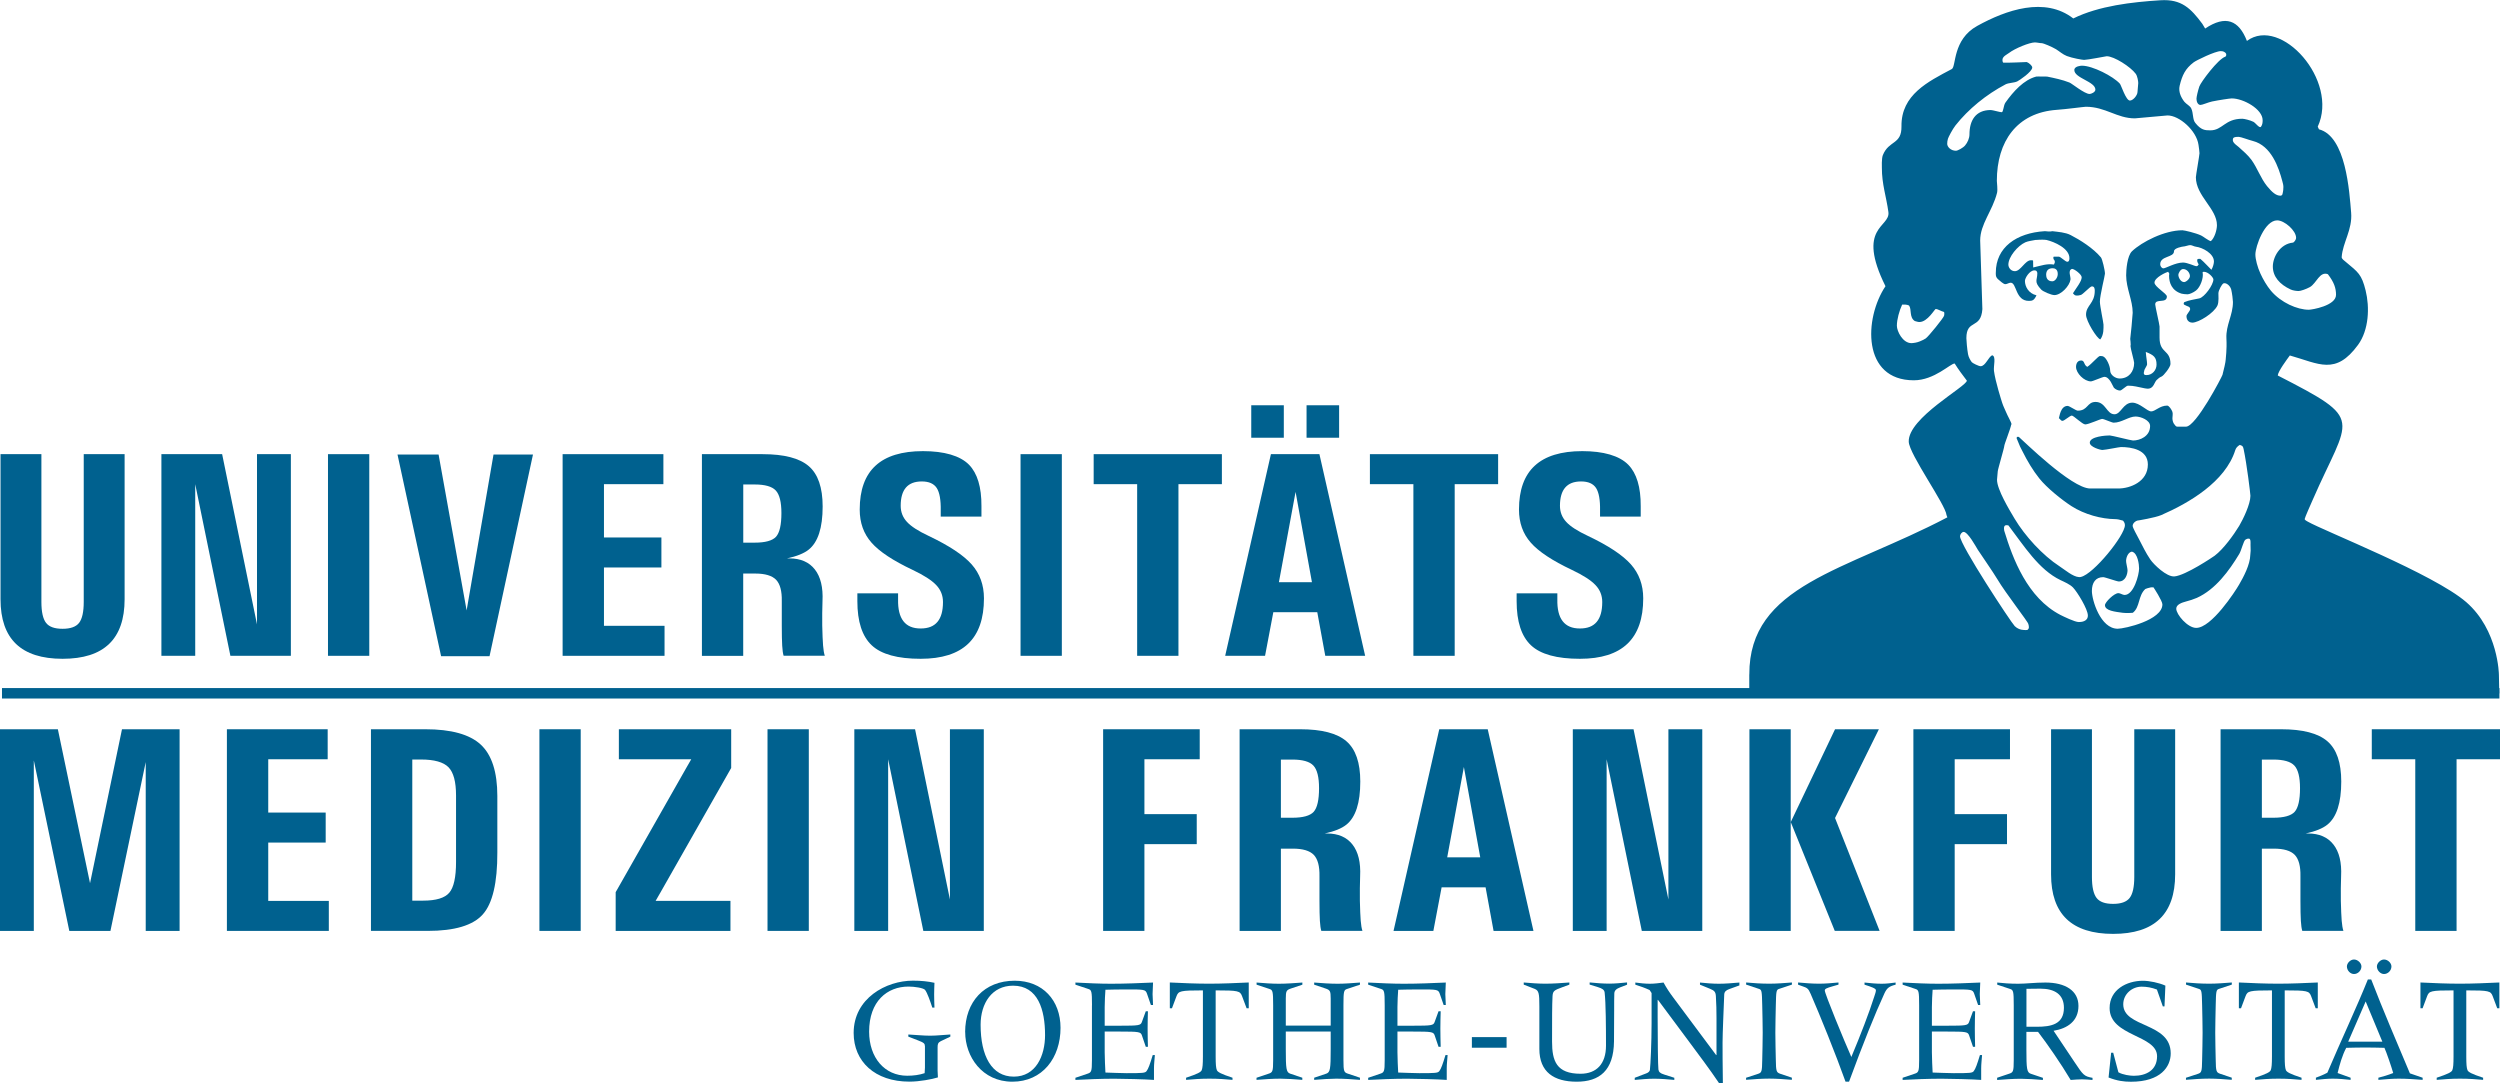 <?xml version="1.0" encoding="UTF-8"?>
<svg id="Ebene_1" data-name="Ebene 1" xmlns="http://www.w3.org/2000/svg" viewBox="0 0 478.3 207.26">
  <g>
    <path d="m430.24,103.05c-.29,0-.41.06-.63.19-.38.22-.76,2.01-1.2,2.75-1.93,3.2-4.54,6.79-8.12,8.4-.64.28-1.36.5-2.07.69-.71.19-1.86.55-1.86,1.37,0,1.11,2.17,3.68,3.82,3.68,2.92,0,7.43-6.93,8.21-8.29.82-1.41,2.11-3.8,2.14-5.71.08-1.14.08-.26.04-1.94,0-.28.09-1.14-.33-1.15h0Zm-22.3,2.49c-.61,0-1.13.81-1.18,1.74-.02.35.28,1.46.28,1.81,0,.73-.37,2.16-1.67,2.16-.35,0-2.64-.83-2.99-.83-1.44,0-2.16,1.06-2.16,2.64,0,1.77,1.65,7.23,4.94,7.23,1.3,0,8.55-1.63,8.55-4.66,0-.66-1.66-3.21-1.71-3.26h-.47c-.54.13-.81.19-1.09.32-1.41,1.29-.98,3.45-2.39,4.55,0,0-1.17.1-1.92,0-1.43-.2-3.41-.38-3.41-1.46,0-.55,1.74-2.3,2.57-2.3.35,0,.83.35,1.18.35,1.77,0,2.78-3.87,2.78-5.07,0-.73-.25-2.9-1.32-3.2h0Zm-32.26-3.77c-.35,0-.69.49-.69.83,0,1.65,9.77,16.5,10.46,17.18.85.83,1.84.76,2.19.76s.28-.07.41-.19c.27-.26,0-.98,0-.98,0-.35-4.35-5.91-5.9-8.53-.73-1.25-3.48-5.21-3.76-5.67-.35-.56-1.88-3.41-2.72-3.41h0Zm7.94-1.23c-.36.2-.16,1.03-.16,1.03,1.63,5.35,4.43,12.81,10.74,16.08.62.31,2.76,1.36,3.51,1.36.38,0,1.74-.04,1.74-1.25s-2.02-4.51-2.85-5.37c-.61-.61-1.58-1.02-2.38-1.4-4.17-2-6.98-6.55-9.96-10.46,0,0-.42-.12-.64,0h0Zm44.9-15.43c-.48.29-.75.62-.87,1.02-1.91,6.06-8.88,10.12-14.17,12.42-1.17.5-4.43,1.04-4.57,1.05-.29.05-.89.49-.89,1.01,0,.35.76,1.68,1.21,2.54.64,1.22,1.29,2.61,2.18,3.91.63.92,3.1,3.35,4.61,3.22,2.12-.19,7.37-3.72,7.69-3.96,1.7-1.28,3.66-4.01,4.69-5.71.76-1.29,2.15-4.15,2.15-5.75,0-.35-.69-6.1-1.31-8.98-.12-.57-.27-.6-.7-.75h0Zm-15.93-15.36c0-1.41-.56-1.84-2.06-2.42.11,1.31.24,1.71.25,2.35,0,.35-.56.96-.55,1.3,0,0-.17.45-.01.63.13.15.14.15.49.15,1.01,0,1.88-.9,1.88-2.02h0Zm5.08-18.28c-.51,0-.91.83-.91,1.11.02.57.47,1.39,1.11,1.39.35,0,1.13-.63,1.11-1.18-.02-.55-.52-1.32-1.32-1.32h0Zm18-9.31c-2.4,0-4.17,4.97-4.17,6.53,0,.89.4,2.43.97,3.66.5,1.09,1.2,2.31,2,3.27,1.93,2.29,5.06,3.64,7.25,3.64.57,0,5.21-.76,5.21-2.85,0-1.3-.38-2.41-1.56-3.95-1.55-.6-2.18,1.72-3.41,2.45-.77.43-1.83.77-2.18.77s-1.07-.08-1.52-.29c-2.13-.98-3.42-2.48-3.42-4.4,0-1.76,1.33-4.31,3.83-4.57.22-.02.62-.54.62-.92,0-1.39-2.23-3.34-3.62-3.34h0Zm-16.61,4.73c-.35,0-1.04.28-1.39.28-.05,0-1.74.26-1.74.9,0,1.25-2.64.83-2.64,2.5,0,.35.28.77.62.77.42,0,2.29-1.11,3.75-1.11.83,0,2.29.7,2.5.7.35,0,.33-.16.49-.34-.15-.32-.28-.43-.28-.78s.12-.16.23-.28h.37c.81.68,1.51,1.51,2.12,2.09.33-.59.48-1.25.48-1.6,0-1.53-2.22-2.67-3.4-2.81-.45-.05-.77-.31-1.12-.31h0Zm-55.15,11.41c-.53,1.14-1,2.82-1,4.02,0,1.04,1.11,3.33,2.78,3.33.35,0,1.1-.11,1.62-.34.44-.17.89-.4,1.12-.56.51-.34,3.41-3.93,3.51-4.34.11-.45,0-.72,0-.72-.6-.16-1.24-.58-1.59-.58-.21,0-1.56,2.5-3.13,2.5-.35,0-.61-.14-.88-.19-1.1-.71-.56-2.22-1.1-2.97-.45-.22-.94-.18-1.32-.17h0Zm20.88,22.93c-.15.85-1.33,3.77-1.33,4.09,0,.35-1.25,4.52-1.25,4.87s-.14,1.25-.14,1.6c0,1.86,2.34,5.72,3.38,7.47,1.96,3.27,5.33,6.98,8.6,9.1,1.02.66,2.51,1.97,3.69,2.05.15.02.26,0,.38-.03,2.43-.54,8.42-7.95,8.42-9.91,0-.35-.15-.6-.36-.86-.59-.18-1.1-.29-1.51-.29-2.59-.02-5.85-.88-8.36-2.49-1.89-1.23-4.73-3.51-6.15-5.3-1.21-1.51-2.34-3.41-3.19-5.13-.13-.27-.31-.62-.49-.96l-.66-1.59c.02-.22.07-.21.06-.27h.35c.82.69,10.05,9.82,13.63,9.88h5.42c2.26,0,5.65-1.3,5.65-4.59,0-2.87-3.2-3.34-5.14-3.34-.35,0-2.8.52-3.54.56-.37.02-2.43-.56-2.43-1.39,0-1.2,3.1-1.39,3.82-1.39.35,0,4.1.97,4.45.97,1.3,0,3.27-.78,3.27-2.78,0-1.09-1.75-1.81-2.78-1.81-1.29,0-2.68,1.18-4.19,1.18-.35,0-1.85-.72-2.2-.72s-2.62,1.07-3.25,1.05c-.55-.02-2.21-1.69-2.56-1.69s-1.43,1.01-1.78,1.01-.45-.4-.69-.5c.11-.25.29-2.36,1.67-2.36.35,0,1.59.91,1.94.91,1.96,0,1.75-1.67,3.41-1.67,1.95,0,2.1,2.36,3.62,2.36,1.23,0,1.65-2.22,3.4-2.22,1.43,0,2.83,1.67,3.62,1.67s1.63-1.11,3.06-1.11c.35,0,.85.77,1,1.2.12.4,0,.81,0,1.23s.16.94.38,1.16c.19.19.23.44.57.44h1.65c1.91,0,6.88-9.54,6.98-9.92.26-.96.61-2.52.61-2.87s.26-1.88.14-4.11c-.12-2.54,1.25-4.41,1.25-6.95,0-.35-.16-1.69-.33-2.38-.21-.8-1.04-1.41-1.54-1.16-.18.09-.91,1.28-.91,1.87,0,.35.11,1.69-.18,2.33-.66,1.46-3.6,3.29-4.82,3.29-.37,0-1.11-.23-1.11-1.25,0-.35.7-.97.7-1.32,0-.57-.46-.46-1.12-.86,0,0-.26-.14,0-.49.94-.39,1.9-.51,2.87-.72.97-.21,2.7-2.57,2.7-3.63,0-.36-.97-1.46-1.81-1.46-.35,0-.24.19-.24.19.19.96-.43,2.73-1.27,3.39-.5.4-1.28.73-1.62.73s-.97-.07-1.13-.12c-1.9-.57-2.41-2.11-2.41-3.43,0-.45.18-.28-.19-.76-.37.1-2.6,1.09-2.6,2.08,0,.78,2.37,2.09,2.37,2.64,0,1.44-2.23.3-2.23,1.53,0,.35.83,3.88.83,4.22v2.12c0,3.11,2.09,2.23,2.09,5.06,0,.57-1.29,2.23-1.72,2.4-.42.16-.62.4-.96.69-.29.38-.24.42-.54.93-.48.81-1.11.74-1.69.63-1.41-.27-2.06-.51-3.22-.51-.35,0-1.18.93-1.53.93s-.85-.2-1.17-.54c-.17-.17-.77-2.08-1.81-2.08-.35,0-2.24.87-2.58.87-1.29,0-2.85-1.56-2.85-2.78,0-.09,0-1.22.98-1.22.71,0,.46.85,1.18,1.22.87-.57,2.08-2.08,2.43-2.08s.5.02.73.16c.52.31,1.21,1.73,1.21,2.62,0,.83.98,1.53,1.81,1.53,1.75,0,2.78-1.32,2.78-2.99,0-.35-.69-2.78-.69-3.13s0-.19.03-.34c-.03-.43-.03-.85-.09-1.11.05-.12.47-4.66.47-5.01,0-2.38-1.25-4.67-1.25-7.16,0-1.02.19-3.72,1.12-4.61,1.89-1.79,6.21-4.01,9.65-4.01.35,0,2.51.5,3.58,1,.33.14,1.37.98,1.85,1.08.71-.59,1.17-2.15,1.17-3.06,0-3.16-4.03-5.58-4.03-9.17,0-.35.69-4.24.69-4.59s-.12-1.07-.19-1.61c-.38-2.73-3.67-5.62-5.92-5.62-.35,0-5.91.56-6.25.56-3.44,0-5.63-2.22-9.38-2.22-.35,0-3.78.47-5.57.59-7.64.54-11.46,6.05-11.46,13.59,0,.35.19,1.62.04,2.28-.89,3.51-3.23,5.98-3.23,9.12l.42,13.14c-.28,3.94-3.06,1.84-3.06,5.56,0,.35.14,2.11.32,3.07.1.57.46,1.19.71,1.51.14.19,1.34.78,1.69.78.95,0,1.51-1.83,2.23-2.09.78.22.21,2.05.33,2.99.24,1.94,1.45,5.74,1.58,6.13.23.7.49,1.16.7,1.68.33.83,1.08,2.06,1.08,2.41h0Zm43.58-55.05c-.35,0-.81,0-1.03.17-.11.09-.17.24-.15.53.04.5.88,1.04,1.13,1.26.81.72,1.78,1.56,2.44,2.46,1.13,1.58,1.76,3.51,2.97,5.01.97,1.18,1.72,1.83,2.56,1.83.35,0,.4-.33.4-.33.15-.58.17-.99.17-1.34s-.1-.74-.19-1.05c-.7-2.69-2.13-6.85-5.65-7.75-.86-.22-2.31-.78-2.66-.78h0Zm-3.48-16.4c-1.1,0-4.72,1.78-5.19,2.14-1.59,1.2-2.2,2.44-2.69,4.49-.14.58-.04,1.12.07,1.52.16.56.52,1.15.85,1.56.35.42,1.07.77,1.29,1.24.45.92.23,2.12.79,2.79,1.09,1.36,1.83,1.42,2.87,1.42,2.35,0,2.75-2.22,6.12-2.22.35,0,1.5.27,2.13.59.42.22,1.17,1.33,1.45.93.3-.42.31-.89.31-1.24,0-2.12-3.68-4.17-5.91-4.17-.35,0-2.52.33-3.77.59-.68.14-1.86.66-2.21.66-.5,0-.77-.61-.77-1.18,0-.35.27-1.53.55-2.36.28-.82,3.57-5.24,4.96-5.69.15-.09.19-.2.19-.37,0-.17-.03-.25-.19-.41-.31-.23-.51-.28-.86-.28h0Zm-35.52-1.67c-1.11,0-3.91,1.18-4.99,2.01-.39.3-1.27.67-1.27,1.33,0,.35.09.48.16.54.36.06,4.49-.12,4.49-.12.4.14,1.05.7,1.05,1.04,0,.82-2.53,2.51-2.88,2.67-.64.29-1.62.25-2.23.56-3.7,1.95-7.11,4.73-9.58,7.86-.57.73-1.34,2.21-1.44,2.55-.1.35-.14.62-.14.97,0,.56.66,1.32,1.67,1.32.35,0,1.37-.56,1.74-1,.49-.57.85-1.4.85-2.13,0-2.61,1.13-4.66,4.08-4.66.35,0,1.74.42,2.08.42s.33-1.29.72-1.84c1.55-2.18,3.51-4.35,5.89-4.98.13,0,.39-.04,2.07,0,1.38.28,2.93.6,4.29,1.14.45.17,2.89,2.19,3.85,2.19.28,0,1.11-.33,1.11-.83,0-1.56-4.03-2.19-4.03-3.75,0-.75,1.29-.83,1.46-.83,2.03,0,5.99,2.03,7.26,3.45.24.26,1.15,3.22,1.91,3.22.63,0,1.46-1.02,1.46-1.67,0-.35.14-1.32.14-1.67s-.15-1.33-.48-1.78c-.99-1.34-4.14-3.36-5.56-3.36-.05,0-3.7.7-4.31.7-.34,0-2.28-.34-3.31-.74-.78-.3-1.45-.92-2.07-1.3-.75-.45-2.4-1.16-2.75-1.16s-.9-.14-1.25-.14h0Zm-54.69,120.96c-.08-17.16,18.36-19.84,37.89-30.09l-.16-.43c-.16-1.97-7.15-11.65-7.23-14.04-.16-4.55,11.03-10.53,11.12-11.68-.81-1.06-1.62-2.14-2.33-3.28-.8-.04-3.86,3.21-7.82,3.21-9.92,0-9.54-11.84-5.42-18-5.67-11.41.95-11.22.56-14.18-.41-3.02-1.26-5.31-1.25-8.52,0,0-.07-1.73.18-2.36,1.16-2.91,3.62-1.97,3.57-5.53-.08-6.05,5.1-8.55,9.63-10.96.86-.46.11-5.63,4.86-8.25,5.54-3.06,12.94-5.64,18.38-1.43,4.91-2.42,11.27-3.14,16.68-3.48,4.02-.25,5.8,1.54,8.01,4.51l.54.9c3.92-2.63,6.44-1.6,7.99,2.37,6.5-4.82,17.64,7.57,13.55,16.4l.23.51c5.19,1.34,5.82,11.94,6.16,15.96.27,3.24-1.62,5.71-1.81,8.48-.03.35.55.73.77.92,2.4,2,3.04,2.37,3.81,5.47.8,3.23.63,7.56-1.45,10.41-4.31,5.89-7.47,3.6-13.05,2.03-.56.76-2.24,3.01-2.31,3.83,16.94,8.69,13.71,7.64,6.62,23.94-.18.41-1.47,3.31-1.47,3.52,0,.2.42.4.55.48,3.07,1.78,24.18,10.05,30.37,15.43,6.16,5.36,6.24,13.88,6.24,13.88l.07,3.58h-143.49v-3.6h0Z" fill="#00618f" stroke-width="0"/>
    <path d="m392.72,51.32c-.81,0-1.25.42-1.25,1.25,0,.45.17,1.25,1.18,1.25.55,0,1.04-.75,1.04-1.39,0-.26-.03-1.11-.98-1.11h0Zm-3.27-5.42c-.71.14-1.45.23-1.97.46-1.46.66-3.24,2.78-3.24,4.27,0,.49.41,1.25,1.25,1.25,1.11,0,1.95-2.09,3.06-2.09.35,0,.3-.02.42.1,0,.39,0,.81.02,1.28,1.73-.39,2.5-.75,3.98-.56.02-.19.16-.19.16-.54s-.28-.35-.28-.69-.02-.16.1-.28h.93c.35,0,1.27.98,1.62.98s.42-.35.42-.69c0-1.89-2.91-3.13-4.37-3.48-.44-.06-.95-.09-2.1,0h0Zm1.81-1.67c1.12.14,1.25,0,1.39,0,1.12.14,2.49.22,3.5.74,1.74.89,4.33,2.5,5.81,4.29.24.29.76,2.44.76,3.1,0,.35-.98,4.21-.97,5.35,0,.82.69,4.03.69,4.38,0,.71.09,1.9-.6,2.84-.61-.08-2.74-3.49-2.74-4.72,0-1.82,1.67-2.12,1.67-4.59,0-.45-.09-.83-.56-.83-.35,0-1.82,1.67-2.17,1.66,0,0-.75.23-1.11,0-.16-.1-.33-.34-.33-.34.58-.96,1.67-2.26,1.67-3.06,0-.56-1.47-1.65-1.86-1.6-.85.28-.21,1.47-.28,2.03-.18,1.25-1.83,2.98-3.08,2.98-.6,0-2.17-.68-2.52-1.05-1.46-1.55-.75-1.77-.75-3.12,0-.35-.14-.21-.12-.44-.09.02-.09-.12-.44-.12-.92,0-1.81,1.46-1.81,2.02,0,1.06.69,2.4,2.21,2.75-.45.97-.78,1.07-1.45,1.07-2.62,0-2.31-3.48-3.48-3.48-.35,0-.69.28-1.04.28s-1.02-.64-1.33-.9c-.57-.47-.48-.99-.48-1.32,0-4.81,3.92-7.59,9.38-7.92h0Z" fill="#00618f" fill-rule="evenodd" stroke-width="0"/>
  </g>
  <rect x=".38" y="131.64" width="477.81" height="2" fill="#00618f" stroke-width="0"/>
  <g>
    <path d="m176.94,200.13c0-.46-.12-.64-1.42-1.13l-1.74-.67v-.41c1.39.06,2.78.23,4.18.23,1.31,0,2.58-.17,3.86-.23v.41l-1.83.87c-.52.26-.61.55-.61,1.16v4.47c0,.29.03.78.06,1.3-1.1.35-3.51.81-5.45.81-6.61,0-10.67-3.86-10.67-9.31,0-6.64,6.21-10.01,11.34-10.01,1.6,0,2.87.14,4.12.41-.03.75-.06,1.51-.06,2.23,0,.84.03,1.68.06,2.52h-.41c-.41-1.25-.96-2.84-1.39-3.39-.29-.38-2.03-.64-3.16-.64-4.09,0-7.54,2.81-7.54,8.62,0,4.99,2.96,8.44,7.28,8.44,1.22,0,2.32-.15,3.34-.49.03-.44.06-.87.06-1.07v-4.12Z" fill="#00618f" stroke-width="0"/>
    <path d="m184.65,197.46c0-5.77,3.63-9.83,9.49-9.83,5.34,0,8.76,3.74,8.76,9.02,0,5.74-3.45,10.3-9.22,10.3s-9.02-4.79-9.02-9.49Zm15.29.58c0-4.84-1.33-9.46-6.12-9.46-4.03,0-6.21,3.37-6.21,7.48,0,5.98,2.12,9.92,6.35,9.92s5.98-4,5.98-7.95Z" fill="#00618f" stroke-width="0"/>
    <path d="m208.92,192.33c0-2.73-.09-2.93-.73-3.13l-2.44-.81v-.41c2.41.12,4.61.23,6.82.23,2.76,0,5.48-.12,8.03-.23-.03.73-.09,1.77-.09,2.21s.06,1.42.09,2.09h-.41l-.75-2.17c-.29-.81-.52-.81-3.86-.81-1.68,0-3.02.03-4.09.06-.06,1.02-.14,2.09-.14,3.31v3.57h3.02c3.51,0,3.86-.06,4.09-.7l.75-2.06h.41c-.03,1.1-.06,2.21-.06,3.28,0,1.19.03,2.29.06,3.51h-.41l-.75-2.21c-.23-.64-.58-.7-4.09-.7h-3.02v3.95c0,1.33.09,2.67.14,3.89,1.36.03,2.73.12,4.03.12,3.1,0,3.54-.03,3.83-.38.35-.44.67-1.36,1.19-3.08h.41c-.06.84-.17,1.71-.17,2.55v2.2c-1.51-.12-5.98-.23-7.6-.23-2.55,0-5.34.12-7.43.23v-.41l2.23-.75c.81-.26.93-.38.93-2.61v-10.5Z" fill="#00618f" stroke-width="0"/>
    <path d="m223.83,187.97c2.52.12,5.02.23,7.54.23s5.02-.12,7.54-.23v4.93h-.41l-.87-2.32c-.38-.99-.7-1.1-5.05-1.1v12.65c0,1.45.06,2.21.23,2.61.17.38.78.72,2.99,1.45v.41c-1.36-.12-2.64-.23-4.44-.23s-3.07.12-4.44.23v-.41c2.2-.73,2.84-1.07,2.99-1.45.17-.41.23-1.16.23-2.61v-12.65c-4.35,0-4.67.12-5.05,1.1l-.87,2.32h-.41v-4.93Z" fill="#00618f" stroke-width="0"/>
    <path d="m240.42,206.19l2.23-.75c.81-.26.93-.38.93-2.61v-10.5c0-2.73-.09-2.93-.73-3.13l-2.44-.81v-.41c1.48.12,2.9.23,4.26.23,1.48,0,2.96-.12,4.5-.23v.41l-2.18.73c-.87.29-.99.49-.99,1.91v5.19h8.59v-5.19c0-1.42-.12-1.62-.99-1.91l-2.17-.73v-.41c1.54.12,3.02.23,4.5.23,1.36,0,2.79-.12,4.26-.23v.41l-2.44.81c-.64.2-.72.41-.72,3.13v10.5c0,2.23.12,2.35.93,2.61l2.23.75v.41c-1.39-.12-3.08-.23-4.55-.23-1.02,0-2.96.12-4.21.23v-.41l2.32-.78c.75-.26.84-.9.84-4.67v-3.39h-8.59v3.39c0,3.77.09,4.41.84,4.67l2.32.78v.41c-1.25-.12-3.19-.23-4.21-.23-1.48,0-3.16.12-4.55.23v-.41Z" fill="#00618f" stroke-width="0"/>
    <path d="m264.92,192.33c0-2.73-.09-2.93-.72-3.13l-2.44-.81v-.41c2.41.12,4.61.23,6.82.23,2.75,0,5.48-.12,8.03-.23-.03.73-.09,1.77-.09,2.21s.06,1.42.09,2.09h-.41l-.75-2.17c-.29-.81-.52-.81-3.86-.81-1.68,0-3.02.03-4.09.06-.06,1.02-.14,2.09-.14,3.31v3.57h3.02c3.51,0,3.86-.06,4.09-.7l.75-2.06h.41c-.03,1.1-.06,2.21-.06,3.28,0,1.19.03,2.29.06,3.51h-.41l-.75-2.21c-.23-.64-.58-.7-4.09-.7h-3.02v3.95c0,1.33.09,2.67.14,3.89,1.36.03,2.73.12,4.03.12,3.1,0,3.54-.03,3.83-.38.35-.44.67-1.36,1.19-3.08h.41c-.06.84-.17,1.71-.17,2.55v2.2c-1.51-.12-5.98-.23-7.6-.23-2.55,0-5.34.12-7.43.23v-.41l2.23-.75c.81-.26.93-.38.93-2.61v-10.5Z" fill="#00618f" stroke-width="0"/>
    <path d="m281.6,198.42h6.64v2.03h-6.64v-2.03Z" fill="#00618f" stroke-width="0"/>
    <path d="m311.32,188.38l-1.28.49c-.75.29-1.16.58-1.19,1.19-.06,1.62,0,4-.06,9.17-.06,5.63-2.81,7.72-7.14,7.72s-7.14-1.83-7.14-6.27v-8.15c0-2.44-.09-3.02-.9-3.34l-2.09-.81v-.41c1.42.12,2.79.23,4.15.23,1.54,0,3.05-.12,4.58-.23v.41l-1.33.49c-1.6.58-1.83.73-1.89,1.74-.09,1.71-.09,4.21-.09,8.67,0,3.71.84,6.15,5.45,6.15,3.05,0,4.87-1.89,4.87-5.37s-.03-8.18-.26-10.18c-.06-.52-.49-.78-1.28-1.02l-1.59-.49v-.41c1.25.12,2.49.23,3.77.23,1.1,0,2.23-.12,3.39-.23v.41Z" fill="#00618f" stroke-width="0"/>
    <path d="m332.78,188.53l-1.94.7c-.64.23-.93.52-.96,1.04-.09,2.35-.32,7.48-.32,9.17,0,1.19,0,4.53.06,7.83h-.7c-1.86-2.76-3.86-5.4-5.83-8.06l-5.89-7.92h-.06v3.25c0,3.83.06,9.54.15,10.09.09.46.29.7,1.13.96l1.91.61v.41c-1.28-.12-2.58-.23-3.86-.23s-2.47.12-3.71.23v-.41l2.2-.84c.41-.14.67-.41.7-.67.12-.93.32-5.25.32-8.96v-5.74l-.38-.58c-.9-.41-1.8-.73-2.73-1.02v-.41c.93.12,1.86.23,2.79.23.87,0,1.74-.12,2.61-.23.55,1.02,1.16,1.94,1.86,2.87l8.21,11.02.06-.06v-7.02c0-1.39-.03-2.81-.12-4.23-.06-.81-.29-1.04-1.13-1.39l-1.91-.78v-.41c1.19.12,2.41.23,3.6.23,1.3,0,2.61-.12,3.94-.23v.55Z" fill="#00618f" stroke-width="0"/>
    <path d="m334.08,206.19l2.23-.73c.73-.23.81-.41.84-2.64.03-1.74.09-3.51.09-5.25s-.06-3.51-.09-5.25c-.06-2.73-.09-2.96-.64-3.13l-2.44-.81v-.41c1.39.12,2.81.23,4.44.23,1.45,0,2.87-.12,4.32-.23v.41l-2.44.81c-.55.17-.58.41-.64,3.13-.03,1.74-.09,3.51-.09,5.25s.06,3.51.09,5.19c.03,2.23.12,2.41.84,2.67l2.23.75v.41c-1.36-.12-3.05-.23-4.32-.23-1.45,0-3.13.12-4.44.23v-.41Z" fill="#00618f" stroke-width="0"/>
    <path d="m344.03,187.97c1.33.12,2.7.23,4.03.23,1.22,0,2.47-.12,3.68-.23v.41l-1.02.29c-1.33.38-1.6.52-1.6.84,0,.61,3.71,9.63,5.08,12.71,1.77-4.23,3.39-8.41,4.41-11.63.17-.52.29-.84.29-1.16s-.9-.64-2.18-1.04v-.41c1.1.12,2.21.23,3.31.23.9,0,1.77-.12,2.64-.23v.41c-1.25.32-1.65.64-2.12,1.62-1.83,3.97-4.12,9.69-6.79,16.94h-.67c-1.89-5.28-4.84-12.59-6.67-16.79-.46-1.07-.67-1.16-1.6-1.48l-.81-.29v-.41Z" fill="#00618f" stroke-width="0"/>
    <path d="m367.17,192.33c0-2.73-.09-2.93-.72-3.13l-2.44-.81v-.41c2.41.12,4.61.23,6.82.23,2.75,0,5.48-.12,8.03-.23-.03.73-.09,1.77-.09,2.21s.06,1.42.09,2.09h-.41l-.75-2.17c-.29-.81-.52-.81-3.86-.81-1.68,0-3.02.03-4.09.06-.06,1.02-.14,2.09-.14,3.31v3.57h3.02c3.51,0,3.86-.06,4.09-.7l.75-2.06h.41c-.03,1.1-.06,2.21-.06,3.28,0,1.19.03,2.29.06,3.51h-.41l-.75-2.21c-.23-.64-.58-.7-4.09-.7h-3.02v3.95c0,1.33.09,2.67.14,3.89,1.36.03,2.73.12,4.03.12,3.1,0,3.54-.03,3.83-.38.35-.44.67-1.36,1.19-3.08h.41c-.06.84-.17,1.71-.17,2.55v2.2c-1.51-.12-5.98-.23-7.6-.23-2.55,0-5.34.12-7.43.23v-.41l2.23-.75c.81-.26.93-.38.93-2.61v-10.5Z" fill="#00618f" stroke-width="0"/>
    <path d="m382.11,206.19l2.23-.75c.81-.26.93-.38.93-2.61v-10.5c0-2.73-.09-2.93-.72-3.13l-2.44-.81v-.41c1.07.12,2.44.23,4,.23s3.16-.23,5.22-.23c3.83,0,6.32,1.57,6.32,4.47s-2.09,4.32-4.76,4.76l4,5.98c1.68,2.52,1.83,2.73,3.45,3.02v.41c-.67-.06-1.36-.12-2.03-.12s-1.42.06-2.15.12c-1.86-3.13-4.44-6.85-6.24-9.2h-2.23v3.34c0,3.77.09,4.41.84,4.67l2.32.78v.41c-1.25-.12-3.19-.23-4.21-.23-1.48,0-3.16.12-4.55.23v-.41Zm5.6-9.75h1.97c2.7,0,5.19-.44,5.19-3.63,0-2.55-1.77-3.66-4.5-3.66-.93,0-1.8.03-2.67.03v7.25Z" fill="#00618f" stroke-width="0"/>
    <path d="m403.89,201.41h.41l.99,3.74c.87.49,2.23.67,2.96.67,2.32,0,4.44-1.04,4.44-3.74,0-4.12-9.08-3.77-9.08-9.22,0-3.51,3.25-5.22,6.38-5.22,1.22,0,3.07.38,4.29.93l-.17,3.97h-.32l-1.13-3.22c-.99-.38-1.94-.55-2.93-.55-1.83,0-3.51,1.42-3.51,3.37,0,4.55,9.08,3.39,9.08,9.4,0,2.52-1.89,5.42-7.6,5.42-1.39,0-2.64-.17-4.29-.81l.49-4.73Z" fill="#00618f" stroke-width="0"/>
    <path d="m418.24,206.19l2.23-.73c.72-.23.81-.41.84-2.64.03-1.74.09-3.51.09-5.25s-.06-3.51-.09-5.25c-.06-2.73-.09-2.96-.64-3.13l-2.44-.81v-.41c1.39.12,2.81.23,4.44.23,1.45,0,2.87-.12,4.32-.23v.41l-2.44.81c-.55.17-.58.41-.64,3.13-.03,1.74-.09,3.51-.09,5.25s.06,3.51.09,5.19c.03,2.23.12,2.41.84,2.67l2.23.75v.41c-1.36-.12-3.05-.23-4.32-.23-1.45,0-3.13.12-4.44.23v-.41Z" fill="#00618f" stroke-width="0"/>
    <path d="m428.36,187.97c2.52.12,5.02.23,7.54.23s5.02-.12,7.54-.23v4.93h-.41l-.87-2.32c-.38-.99-.7-1.1-5.05-1.1v12.65c0,1.45.06,2.21.23,2.61.17.38.78.72,2.99,1.45v.41c-1.36-.12-2.64-.23-4.44-.23s-3.07.12-4.44.23v-.41c2.2-.73,2.84-1.07,2.99-1.45.17-.41.23-1.16.23-2.61v-12.65c-4.35,0-4.67.12-5.05,1.1l-.87,2.32h-.41v-4.93Z" fill="#00618f" stroke-width="0"/>
    <path d="m443.06,206.19c.7-.26,1.51-.58,2.21-.96,2.52-5.95,5.66-12.62,7.75-17.84h.64c2.32,6.03,4.93,12.07,7.4,17.96l2.44.84v.41c-1.54-.12-3.04-.23-4.58-.23-1.3,0-2.58.12-3.89.23v-.41c.73-.17,1.97-.55,2.84-.9-.35-1.22-1.28-3.95-1.68-4.82-1.22-.03-2.47-.06-3.68-.06s-2.41.03-3.63.06c-.78,1.48-1.25,3.19-1.65,4.82l2.49.9v.41c-1.13-.12-2.26-.23-3.42-.23-1.07,0-2.15.12-3.22.23v-.41Zm7.31-19.84c-.73,0-1.36-.7-1.36-1.45,0-.64.67-1.33,1.36-1.33s1.42.67,1.42,1.33c0,.78-.67,1.45-1.42,1.45Zm2.23,5.25l-3.34,7.69h6.53l-3.19-7.69Zm3.51-5.25c-.7,0-1.36-.7-1.36-1.45,0-.64.7-1.33,1.36-1.33.72,0,1.42.67,1.42,1.33,0,.78-.67,1.45-1.42,1.45Z" fill="#00618f" stroke-width="0"/>
    <path d="m463.1,187.97c2.52.12,5.02.23,7.54.23s5.02-.12,7.54-.23v4.93h-.41l-.87-2.32c-.38-.99-.7-1.1-5.05-1.1v12.65c0,1.45.06,2.21.23,2.61.17.38.78.72,2.99,1.45v.41c-1.36-.12-2.64-.23-4.44-.23s-3.07.12-4.44.23v-.41c2.2-.73,2.84-1.07,2.99-1.45.17-.41.23-1.16.23-2.61v-12.65c-4.35,0-4.67.12-5.05,1.1l-.87,2.32h-.41v-4.93Z" fill="#00618f" stroke-width="0"/>
  </g>
  <g>
    <path d="m6.48,178.1H0v-38.58h11.07l6.17,29.53h-.03l6.13-29.53h11.02v38.58h-6.48v-32.4h.02l-6.77,32.4h-7.87l-6.77-32.54h-.02v32.54Z" fill="#00618f" stroke-width="0"/>
    <path d="m43.41,178.1v-38.58h19.28v5.74h-11.37v10.2h10.99v5.74h-10.99v11.16h11.59v5.74h-19.5Z" fill="#00618f" stroke-width="0"/>
    <path d="m70.98,139.52h10.39c4.96,0,8.49.98,10.61,2.94,2.11,1.96,3.17,5.24,3.17,9.83v10.8c.02,5.8-.91,9.75-2.78,11.85-1.87,2.11-5.39,3.16-10.57,3.16h-10.83v-38.58Zm7.9,32.79h2.08c2.48,0,4.15-.51,5-1.52.86-1.01,1.29-2.97,1.29-5.87v-12.74c0-2.61-.48-4.4-1.44-5.39-.96-.98-2.71-1.48-5.26-1.48h-1.67v26.99Z" fill="#00618f" stroke-width="0"/>
    <path d="m103.2,139.52h7.9v38.58h-7.9v-38.58Z" fill="#00618f" stroke-width="0"/>
    <path d="m117.79,170.69l13.5-23.76.96-1.67h-13.85v-5.74h21.49v7.41l-13.5,23.76-.96,1.67h14.32v5.74h-21.96v-7.41Z" fill="#00618f" stroke-width="0"/>
    <path d="m146.84,139.52h7.9v38.58h-7.9v-38.58Z" fill="#00618f" stroke-width="0"/>
    <path d="m169.93,178.1h-6.48v-38.58h11.62l6.67,32.57v-32.57h6.48v38.58h-11.57l-6.73-32.84v32.84Z" fill="#00618f" stroke-width="0"/>
    <path d="m211.05,178.1v-38.58h18.48v5.74h-10.58v10.5h10.01v5.74h-10.01v16.6h-7.9Z" fill="#00618f" stroke-width="0"/>
    <path d="m237.15,139.52h11.59c4.14,0,7.09.77,8.86,2.3,1.77,1.53,2.65,4.1,2.65,7.71,0,4.08-.89,6.84-2.68,8.26-.89.71-2.27,1.27-4.13,1.67h.44c2.15,0,3.78.71,4.88,2.12,1.1,1.41,1.59,3.43,1.46,6.06-.05,1.5-.07,3.05-.05,4.68.04,1.68.09,2.95.16,3.81.07.87.18,1.52.33,1.96h-7.87c-.13-.42-.22-1.06-.27-1.91-.05-.86-.08-2.14-.08-3.86v-4.68c.04-1.93-.33-3.29-1.09-4.09-.77-.79-2.1-1.19-3.99-1.19h-2.3v15.75h-7.9v-38.58Zm7.9,16.93h2.19c2.04,0,3.4-.38,4.09-1.13.68-.76,1.03-2.26,1.03-4.53,0-2.11-.36-3.55-1.08-4.32s-2.06-1.15-4.03-1.15h-2.19v11.13Z" fill="#00618f" stroke-width="0"/>
    <path d="m275.36,139.52h9.27l8.75,38.58h-7.63l-1.53-8.34h-8.41l-1.58,8.34h-7.62l8.75-38.58Zm1.51,24.5h6.33l-3.13-17.28h0l-3.19,17.28Z" fill="#00618f" stroke-width="0"/>
    <path d="m307.39,178.1h-6.48v-38.58h11.62l6.67,32.57v-32.57h6.48v38.58h-11.57l-6.73-32.84v32.84Z" fill="#00618f" stroke-width="0"/>
    <path d="m342.6,178.1h-7.9v-38.58h7.9v17.75h.01l8.47-17.75h8.39l-8.39,16.98,8.53,21.6h-8.58l-8.43-20.84h0v20.84Z" fill="#00618f" stroke-width="0"/>
    <path d="m366.07,178.1v-38.58h18.48v5.74h-10.58v10.5h10.01v5.74h-10.01v16.6h-7.9Z" fill="#00618f" stroke-width="0"/>
    <path d="m416.15,167.27c0,3.81-.99,6.66-2.97,8.56-1.98,1.9-4.95,2.84-8.9,2.84s-6.92-.95-8.9-2.84c-1.98-1.9-2.97-4.75-2.97-8.56v-27.75h7.82v28.27c0,1.91.3,3.25.89,4.01.59.76,1.64,1.13,3.16,1.13s2.57-.38,3.16-1.13c.59-.76.89-2.09.89-4.01v-28.27h7.82v27.75Z" fill="#00618f" stroke-width="0"/>
    <path d="m424.83,139.52h11.59c4.14,0,7.09.77,8.86,2.3,1.77,1.53,2.65,4.1,2.65,7.71,0,4.08-.89,6.84-2.68,8.26-.89.71-2.27,1.27-4.13,1.67h.44c2.15,0,3.78.71,4.88,2.12,1.1,1.41,1.59,3.43,1.46,6.06-.05,1.5-.07,3.05-.05,4.68.04,1.68.09,2.95.16,3.81.07.87.18,1.52.33,1.96h-7.87c-.13-.42-.22-1.06-.27-1.91-.05-.86-.08-2.14-.08-3.86v-4.68c.04-1.93-.33-3.29-1.09-4.09-.77-.79-2.1-1.19-3.99-1.19h-2.3v15.75h-7.9v-38.58Zm7.9,16.93h2.19c2.04,0,3.4-.38,4.09-1.13.68-.76,1.03-2.26,1.03-4.53,0-2.11-.36-3.55-1.08-4.32-.72-.77-2.06-1.15-4.03-1.15h-2.19v11.13Z" fill="#00618f" stroke-width="0"/>
    <path d="m462.08,145.26h-8.31v-5.74h24.53v5.74h-8.31v32.84h-7.9v-32.84Z" fill="#00618f" stroke-width="0"/>
  </g>
  <g>
    <path d="m23.84,114.64c0,3.81-.99,6.66-2.97,8.56-1.98,1.9-4.94,2.84-8.9,2.84s-6.92-.95-8.9-2.84c-1.98-1.9-2.97-4.75-2.97-8.56v-27.75h7.82v28.27c0,1.91.3,3.25.89,4.01.59.76,1.64,1.13,3.16,1.13s2.57-.38,3.16-1.13c.59-.76.89-2.09.89-4.01v-28.27h7.82v27.75Z" fill="#00618f" stroke-width="0"/>
    <path d="m37.36,125.47h-6.48v-38.58h11.62l6.67,32.57v-32.57h6.48v38.58h-11.57l-6.73-32.84v32.84Z" fill="#00618f" stroke-width="0"/>
    <path d="m62.75,86.89h7.9v38.58h-7.9v-38.58Z" fill="#00618f" stroke-width="0"/>
    <path d="m76.05,86.96h7.86l5.38,29.91h-.03l5.16-29.91h7.55l-8.31,38.58h-9.27l-8.34-38.58Z" fill="#00618f" stroke-width="0"/>
    <path d="m107.64,125.47v-38.58h19.28v5.74h-11.37v10.2h10.99v5.74h-10.99v11.16h11.59v5.74h-19.5Z" fill="#00618f" stroke-width="0"/>
    <path d="m134.29,86.89h11.59c4.14,0,7.09.77,8.86,2.3,1.77,1.53,2.65,4.1,2.65,7.71,0,4.08-.89,6.84-2.68,8.26-.89.71-2.27,1.27-4.13,1.67h.44c2.15,0,3.78.71,4.88,2.12,1.1,1.41,1.59,3.43,1.46,6.06-.05,1.5-.07,3.05-.05,4.68.04,1.68.09,2.95.16,3.81.07.87.18,1.52.33,1.96h-7.88c-.13-.42-.22-1.06-.27-1.91-.05-.86-.08-2.14-.08-3.86v-4.68c.04-1.93-.33-3.29-1.09-4.09-.77-.79-2.1-1.19-3.99-1.19h-2.3v15.75h-7.9v-38.58Zm7.9,16.93h2.19c2.04,0,3.4-.38,4.09-1.13.68-.76,1.03-2.26,1.03-4.53,0-2.11-.36-3.55-1.08-4.32-.72-.77-2.06-1.15-4.03-1.15h-2.19v11.13Z" fill="#00618f" stroke-width="0"/>
    <path d="m179.98,98.84v-1.15c.04-2.04-.22-3.48-.76-4.32-.55-.84-1.5-1.26-2.86-1.26s-2.36.39-3.03,1.16c-.67.78-1.01,1.94-1.01,3.49,0,1.2.4,2.23,1.2,3.09.78.86,2.17,1.75,4.15,2.68,3.91,1.86,6.65,3.67,8.22,5.44,1.57,1.77,2.36,3.94,2.36,6.51,0,3.87-1.01,6.76-3.02,8.68-2.01,1.92-5.04,2.88-9.09,2.88-4.41,0-7.53-.86-9.36-2.58-1.83-1.72-2.75-4.53-2.75-8.44v-1.5h7.79v1.15c-.04,1.86.3,3.25,1.02,4.18.72.93,1.81,1.39,3.29,1.39s2.51-.42,3.22-1.26c.71-.84,1.06-2.11,1.06-3.8,0-1.26-.43-2.34-1.3-3.25-.86-.91-2.36-1.88-4.51-2.9-3.75-1.77-6.38-3.51-7.87-5.22-1.5-1.7-2.25-3.8-2.25-6.32,0-3.74,1.01-6.54,3.02-8.39,2.01-1.86,5.04-2.79,9.09-2.79s7.09.87,8.8,2.6c1.6,1.64,2.4,4.28,2.38,7.93v.85s0,1.15,0,1.15h-7.79Z" fill="#00618f" stroke-width="0"/>
    <path d="m195.25,86.89h7.9v38.58h-7.9v-38.58Z" fill="#00618f" stroke-width="0"/>
    <path d="m217.55,92.63h-8.31v-5.74h24.53v5.74h-8.31v32.84h-7.9v-32.84Z" fill="#00618f" stroke-width="0"/>
    <path d="m243.16,86.89h9.27l8.75,38.58h-7.63l-1.53-8.34h-8.41l-1.58,8.34h-7.63l8.75-38.58Zm-3.77-9.35h6.23v6.21h-6.23v-6.21Zm5.28,33.85h6.33l-3.13-17.28h0l-3.19,17.28Zm5.3-33.85h6.23v6.21h-6.23v-6.21Z" fill="#00618f" stroke-width="0"/>
    <path d="m270.4,92.63h-8.31v-5.74h24.53v5.74h-8.31v32.84h-7.9v-32.84Z" fill="#00618f" stroke-width="0"/>
    <path d="m306.12,98.84v-1.15c.04-2.04-.22-3.48-.76-4.32-.55-.84-1.5-1.26-2.87-1.26s-2.36.39-3.03,1.16c-.67.78-1.01,1.94-1.01,3.49,0,1.2.4,2.23,1.2,3.09.78.86,2.17,1.75,4.15,2.68,3.92,1.86,6.65,3.67,8.22,5.44,1.57,1.77,2.36,3.94,2.36,6.51,0,3.87-1.01,6.76-3.02,8.68-2.01,1.92-5.04,2.88-9.09,2.88-4.41,0-7.53-.86-9.36-2.58-1.83-1.72-2.75-4.53-2.75-8.44v-1.5h7.79v1.15c-.04,1.86.3,3.25,1.02,4.18.72.93,1.81,1.39,3.29,1.39s2.51-.42,3.22-1.26c.71-.84,1.06-2.11,1.06-3.8,0-1.26-.43-2.34-1.3-3.25-.86-.91-2.36-1.88-4.51-2.9-3.75-1.77-6.38-3.51-7.87-5.22-1.5-1.7-2.25-3.8-2.25-6.32,0-3.74,1.01-6.54,3.02-8.39,2.01-1.86,5.04-2.79,9.09-2.79s7.09.87,8.8,2.6c1.6,1.64,2.4,4.28,2.38,7.93v.85s0,1.15,0,1.15h-7.79Z" fill="#00618f" stroke-width="0"/>
  </g>
</svg>